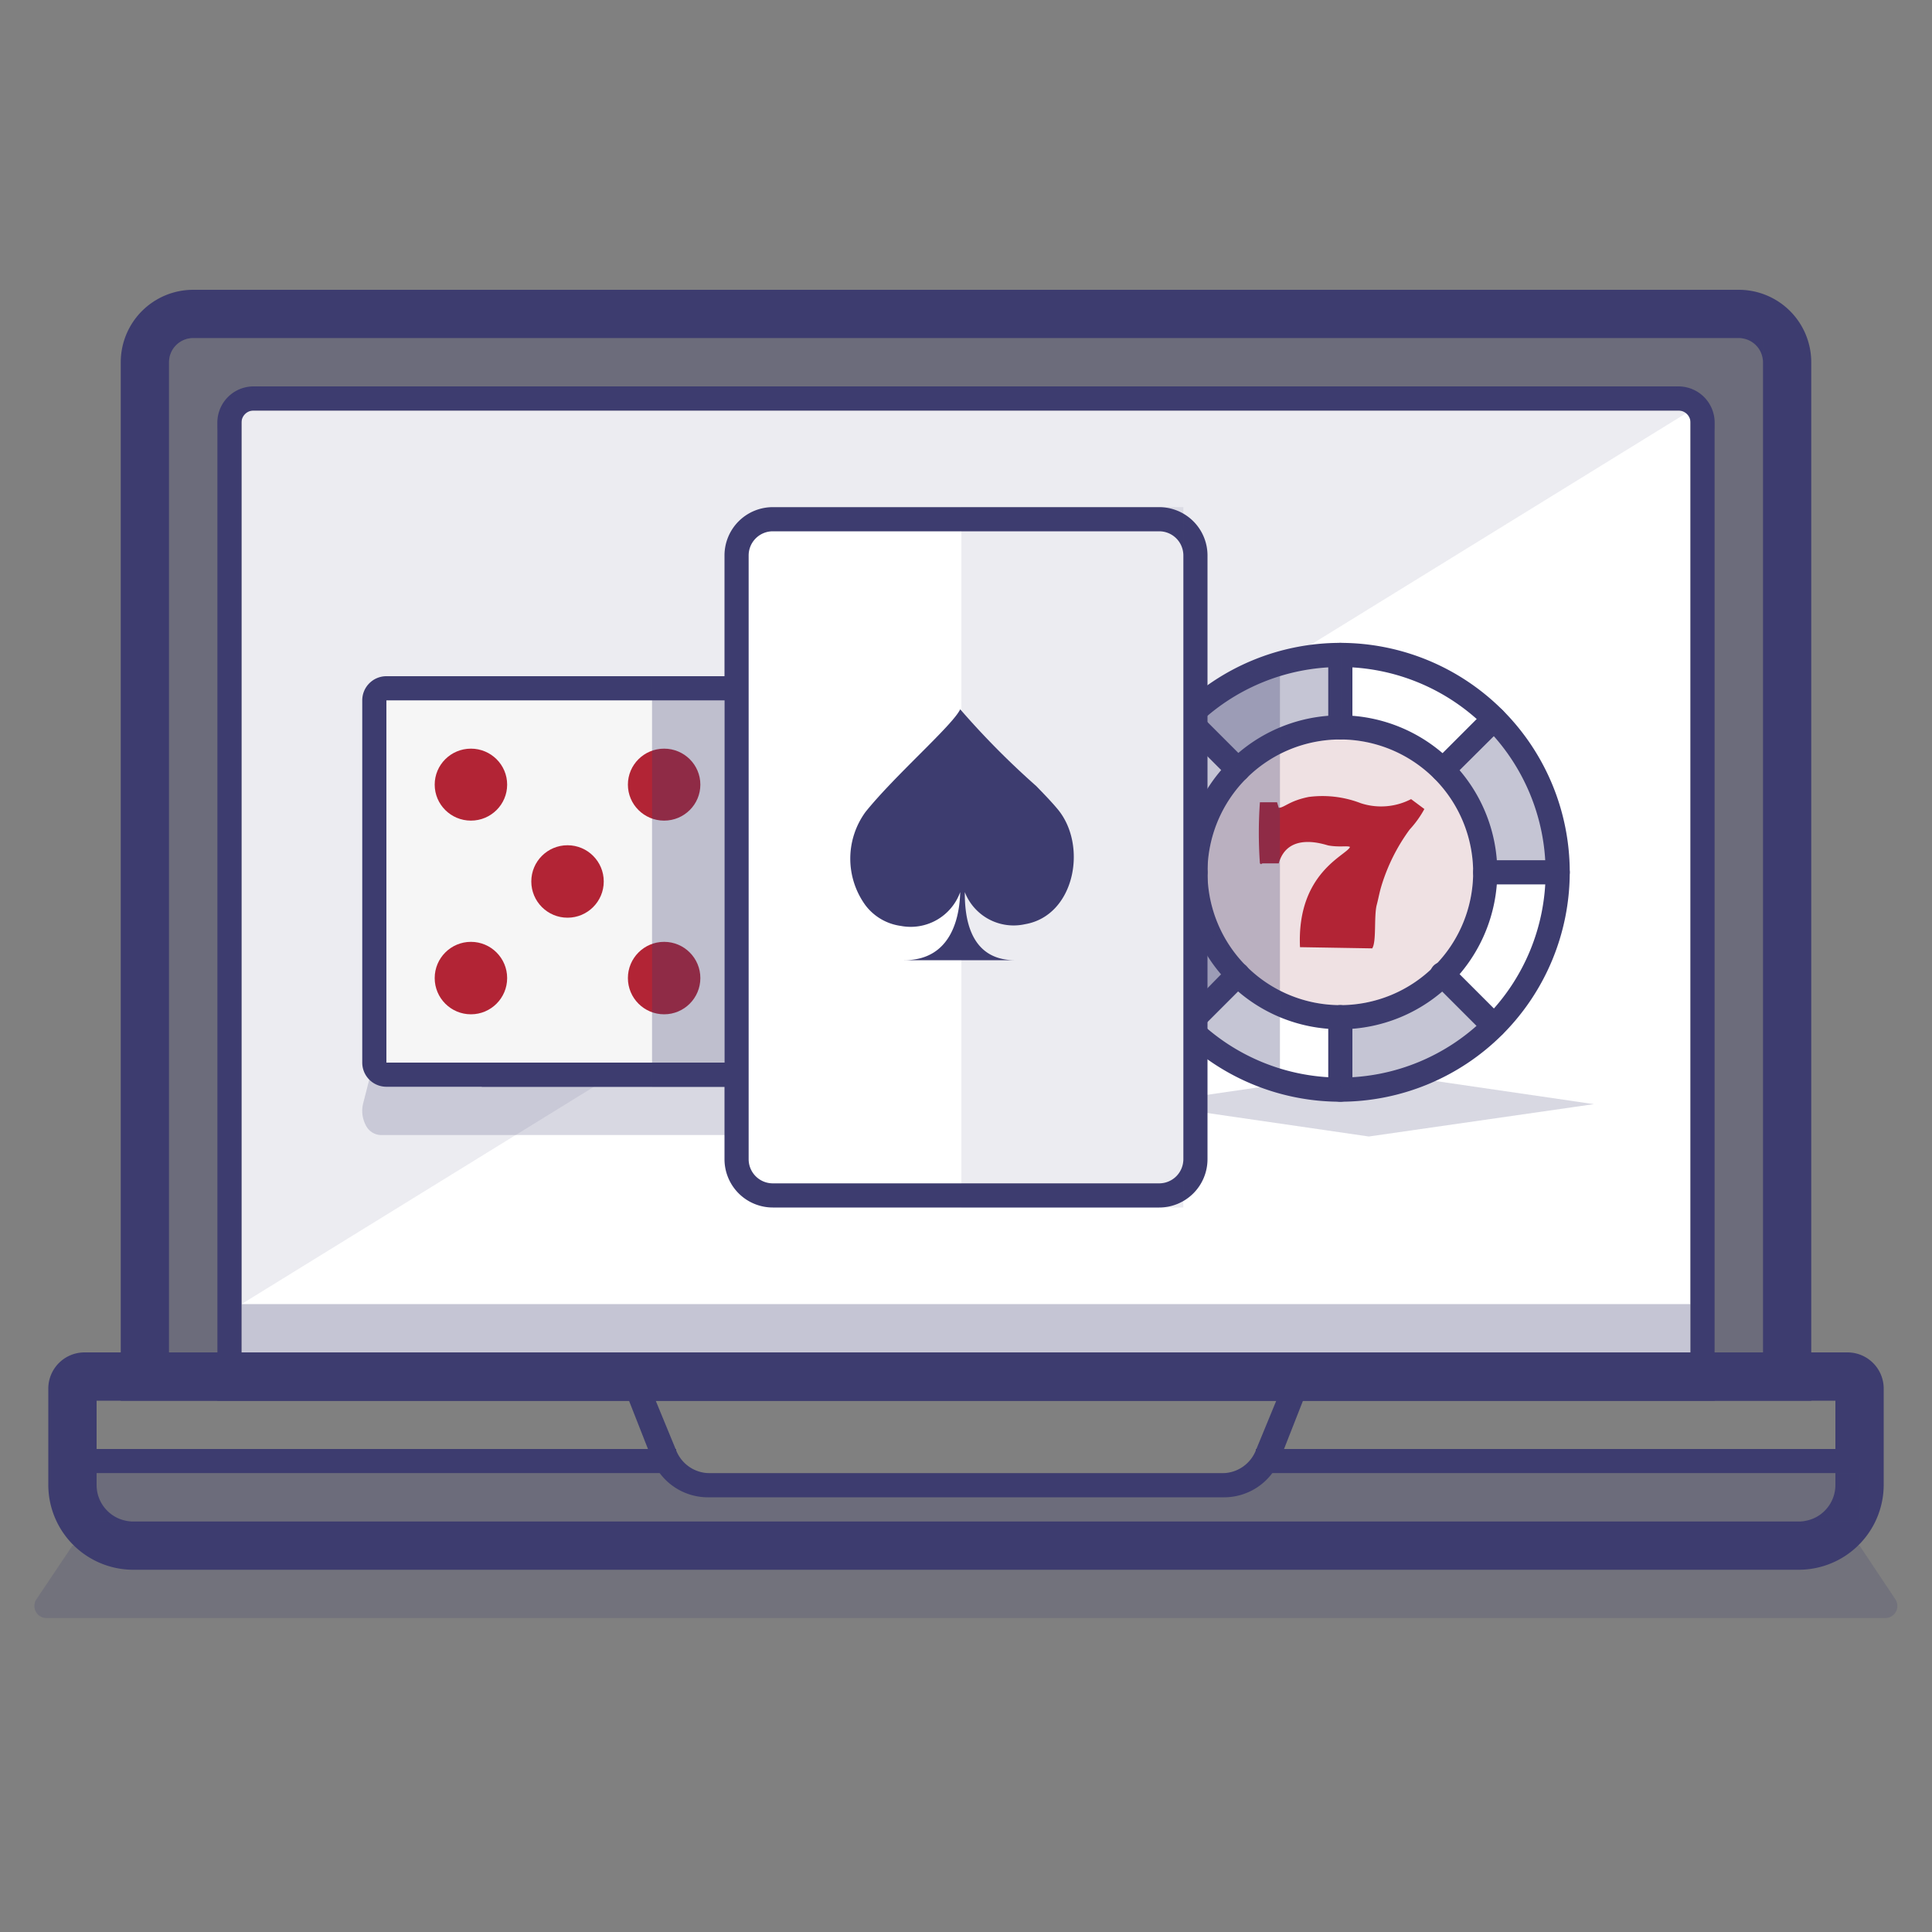 <svg width="80" height="80" xmlns="http://www.w3.org/2000/svg"><rect width="100%" height="100%" fill="#808080" stroke="none"/><g fill="none" fill-rule="evenodd"><path fill="#FFF" fill-rule="nonzero" d="M10 17h60v39H10z"/><rect width="80" height="80" rx="8"/><path d="M78.48 66.22a.5.5 0 0 1-.42.78H1.93a.5.5 0 0 1-.42-.78L3 64h74l1.48 2.22z" fill="#3D3C6F" fill-rule="nonzero" opacity=".2"/><path fill="#3D3C6F" fill-rule="nonzero" opacity=".1" d="M10 54V17h60z"/><path d="M75 58H5V15a3 3 0 0 1 3-3h64a3 3 0 0 1 3 3v43zM7 56h66V15a1 1 0 0 0-1-1H8a1 1 0 0 0-1 1v41z" fill="#3D3C6F" fill-rule="nonzero"/><path d="M71 58H9V17.5a1.5 1.5 0 0 1 1.5-1.5h59a1.5 1.5 0 0 1 1.5 1.5V58zm-61-1h60V17.5a.5.5 0 0 0-.5-.5h-59a.5.5 0 0 0-.5.5V57z" fill="#3D3C6F" fill-rule="nonzero"/><path d="M74.49 65h-69A3.52 3.52 0 0 1 2 61.49v-4A1.5 1.5 0 0 1 3.5 56h73a1.5 1.5 0 0 1 1.5 1.5v4a3.52 3.52 0 0 1-3.51 3.5zM4 58v3.49c0 .834.676 1.51 1.51 1.51h69A1.51 1.51 0 0 0 76 61.49V58H4z" fill="#3D3C6F" fill-rule="nonzero"/><path d="M50.65 62h-21.3A2.49 2.49 0 0 1 27 60.43L25.26 56h29.48L53 60.43A2.49 2.49 0 0 1 50.65 62zm-23.91-5L28 60.06c.226.57.778.942 1.39.94h21.26a1.49 1.49 0 0 0 1.35-.94L53.26 57H26.74z" fill="#3D3C6F" fill-rule="nonzero"/><path fill="#3D3C6F" fill-rule="nonzero" d="M3 60h25v1H3zM52 60h25v1H52z"/><path d="M73 14H8a1 1 0 0 0-1 1v41h2V18a2 2 0 0 1 2-2h58a2 2 0 0 1 2 2v38h2V14z" fill="#3D3C6F" fill-rule="nonzero" opacity=".3"/><path fill="#3D3C6F" fill-rule="nonzero" opacity=".3" d="M10 54h60v2H10zM4 61h73v2H4z"/><path d="M37.15 45.68a1.27 1.27 0 0 1-.1.9.72.72 0 0 1-.62.42H15.76a.72.72 0 0 1-.62-.42 1.27 1.27 0 0 1-.1-.9l.43-1.68h21.25l.43 1.68z" fill="#3D3C6F" fill-rule="nonzero" opacity=".2"/><path fill="#F6F6F6" fill-rule="nonzero" d="M20.45 28.5H36.5v16H20.45z"/><path d="M37 45H19.95V28H37v17zm-16.05-1H36V29H20.95v15z" fill="#3D3C6F" fill-rule="nonzero"/><path d="M36 44.5H20.5v-16H36a.5.5 0 0 1 .5.5v15a.5.5 0 0 1-.5.5z" fill-opacity=".2" fill="#3D3C6F" fill-rule="nonzero"/><path d="M31.5 44.5H16a.5.5 0 0 1-.5-.5V29a.5.5 0 0 1 .5-.5h15.5v16z" fill="#F6F6F6" fill-rule="nonzero"/><path d="M32 45H16a1 1 0 0 1-1-1V29a1 1 0 0 1 1-1h16v17zM16 29v15h15V29H16z" fill="#3D3C6F" fill-rule="nonzero"/><ellipse fill="#B22435" fill-rule="nonzero" cx="19.5" cy="32.49" rx="1.5" ry="1.49"/><ellipse fill="#B22435" fill-rule="nonzero" cx="27.5" cy="32.49" rx="1.5" ry="1.49"/><circle fill="#B22435" fill-rule="nonzero" cx="19.5" cy="40.5" r="1.5"/><circle fill="#B22435" fill-rule="nonzero" cx="23.5" cy="36.5" r="1.5"/><circle fill="#B22435" fill-rule="nonzero" cx="27.5" cy="40.5" r="1.5"/><path fill="#3D3C6F" fill-rule="nonzero" opacity=".3" d="M27 28h3v17h-3z"/><path d="m56.68 44.36-8.39 1.22s-.07.06-.07.13 0 .13.07.13l8.39 1.22L66 45.72l-9.32-1.36z" fill="#3D3C6F" fill-rule="nonzero" opacity=".2"/><circle fill="#FFF" fill-rule="nonzero" cx="55.5" cy="36.12" r="9"/><path d="M55.5 45.62a9.5 9.5 0 1 1 9.5-9.5 9.51 9.51 0 0 1-9.5 9.5zm0-18a8.5 8.5 0 1 0 8.5 8.5 8.51 8.51 0 0 0-8.5-8.5z" fill="#3D3C6F" fill-rule="nonzero"/><circle fill="#F6F6F6" fill-rule="nonzero" cx="55.5" cy="36.12" r="6"/><path d="M55.5 42.62a6.5 6.5 0 1 1 6.5-6.5 6.51 6.51 0 0 1-6.5 6.5zm0-12a5.5 5.5 0 1 0 5.5 5.5 5.51 5.51 0 0 0-5.5-5.5z" fill="#3D3C6F" fill-rule="nonzero"/><circle fill="#B22435" fill-rule="nonzero" opacity=".1" cx="55.5" cy="36.12" r="5.5"/><path fill="#F6F6F6" fill-rule="nonzero" d="M55.5 30.12v-3"/><path d="M55.5 30.62a.5.5 0 0 1-.5-.5v-3a.5.5 0 1 1 1 0v3a.5.5 0 0 1-.5.5z" fill="#3D3C6F" fill-rule="nonzero"/><path fill="#F6F6F6" fill-rule="nonzero" d="M55.5 45.12v-3"/><path d="M55.5 45.62a.5.5 0 0 1-.5-.5v-3a.5.5 0 1 1 1 0v3a.5.5 0 0 1-.5.5z" fill="#3D3C6F" fill-rule="nonzero"/><path fill="#F6F6F6" fill-rule="nonzero" d="M61.5 36.12h3"/><path d="M64.5 36.62h-3a.5.5 0 1 1 0-1h3a.5.5 0 1 1 0 1z" fill="#3D3C6F" fill-rule="nonzero"/><path fill="#F6F6F6" fill-rule="nonzero" d="M46.5 36.12h3"/><path d="M49.5 36.62h-3a.5.5 0 1 1 0-1h3a.5.5 0 1 1 0 1z" fill="#3D3C6F" fill-rule="nonzero"/><path fill="#F6F6F6" fill-rule="nonzero" d="m51.26 31.88-2.12-2.12"/><path d="M51.26 32.38a.5.5 0 0 1-.35-.15l-2.12-2.12a.502.502 0 1 1 .71-.71l2.12 2.12a.5.5 0 0 1-.35.85l-.01.01z" fill="#3D3C6F" fill-rule="nonzero"/><path fill="#F6F6F6" fill-rule="nonzero" d="m61.86 42.49-2.12-2.13"/><path d="M61.86 43a.5.5 0 0 1-.35-.15l-2.12-2.12a.51.51 0 1 1 .71-.73l2.12 2.12a.5.5 0 0 1-.35.85l-.01.03z" fill="#3D3C6F" fill-rule="nonzero"/><path fill="#F6F6F6" fill-rule="nonzero" d="m59.74 31.88 2.12-2.12"/><path d="M59.74 32.38a.5.5 0 0 1-.35-.85l2.12-2.12a.502.502 0 1 1 .71.71l-2.12 2.11a.5.5 0 0 1-.36.15z" fill="#3D3C6F" fill-rule="nonzero"/><path fill="#F6F6F6" fill-rule="nonzero" d="m49.14 42.49 2.12-2.13"/><path d="M49.14 43a.5.5 0 0 1-.35-.85L50.9 40a.502.502 0 1 1 .71.71l-2.12 2.12a.5.5 0 0 1-.35.17z" fill="#3D3C6F" fill-rule="nonzero"/><path d="M56.82 39.27C57 39 56.89 38 57 37.5c.07-.26.12-.55.2-.81a7.76 7.76 0 0 1 1.17-2.34 4.21 4.21 0 0 0 .61-.85l-.55-.41a2.7 2.7 0 0 1-2.08.17 4.41 4.41 0 0 0-2.16-.26c-.8.16-1 .44-1.24.45l-.07-.23h-.71a18 18 0 0 0 0 2.53c.11.08 0 0 .15 0h.63c.38-1.34 1.91-.77 2.06-.74.46.08.79 0 .89.06-.12.34-2.21 1.05-2.07 4.15l2.99.05z" fill="#B22435"/><path d="M49.15 29.82c2.74-1.83.6-1.53 6.41-2.82v3a11.7 11.7 0 0 0-2.31.51 13.28 13.28 0 0 0-2.15 1.28l-1.95-1.97zM61.87 42.43a12.24 12.24 0 0 1-2.49 1.78 21.3 21.3 0 0 1-3.87.89l-.1-2.82a16.63 16.63 0 0 0 2.36-.67 16 16 0 0 0 2.1-1.18l2 2zM49.15 42.49a13.74 13.74 0 0 1-2.05-2.92 14.87 14.87 0 0 1-.67-3.49l3.08.1.49 2.15 1.18 1.95-2.03 2.21zM62 29.67c1.74 2.22 1.69 3.08 2.62 6.41h-3.11L60 31.56l2-1.89z" fill-opacity=".3" fill="#3D3C6F" fill-rule="nonzero"/><path d="M53 27.48a9 9 0 0 0 0 17.28V27.48z" fill="#3D3C6F" fill-rule="nonzero" opacity=".3"/><rect fill="#FFF" fill-rule="nonzero" x="30.5" y="21.5" width="19" height="28" rx="1.5"/><path d="M48 50H32a2 2 0 0 1-2-2V23a2 2 0 0 1 2-2h16a2 2 0 0 1 2 2v25a2 2 0 0 1-2 2zM32 22a1 1 0 0 0-1 1v25a1 1 0 0 0 1 1h16a1 1 0 0 0 1-1V23a1 1 0 0 0-1-1H32z" fill="#3D3C6F" fill-rule="nonzero"/><path d="M42.44 38.27a2.17 2.17 0 0 1-2.49-1.33c0 .81.08 2.86 2.14 2.82h-4.65c2.07 0 2.3-2 2.32-2.82a2.18 2.18 0 0 1-2.46 1.4 2.21 2.21 0 0 1-1.46-.85 3.28 3.28 0 0 1 0-3.87c1.23-1.53 3.61-3.59 3.92-4.25a33.74 33.74 0 0 0 3.15 3.18c.32.33.63.65.88.95 1.26 1.5.72 4.42-1.35 4.77z" fill="#3D3C6F" fill-rule="nonzero"/><path fill="#3D3C6F" fill-rule="nonzero" opacity=".1" d="M39.81 21H49v29h-9.19z"/></g></svg>